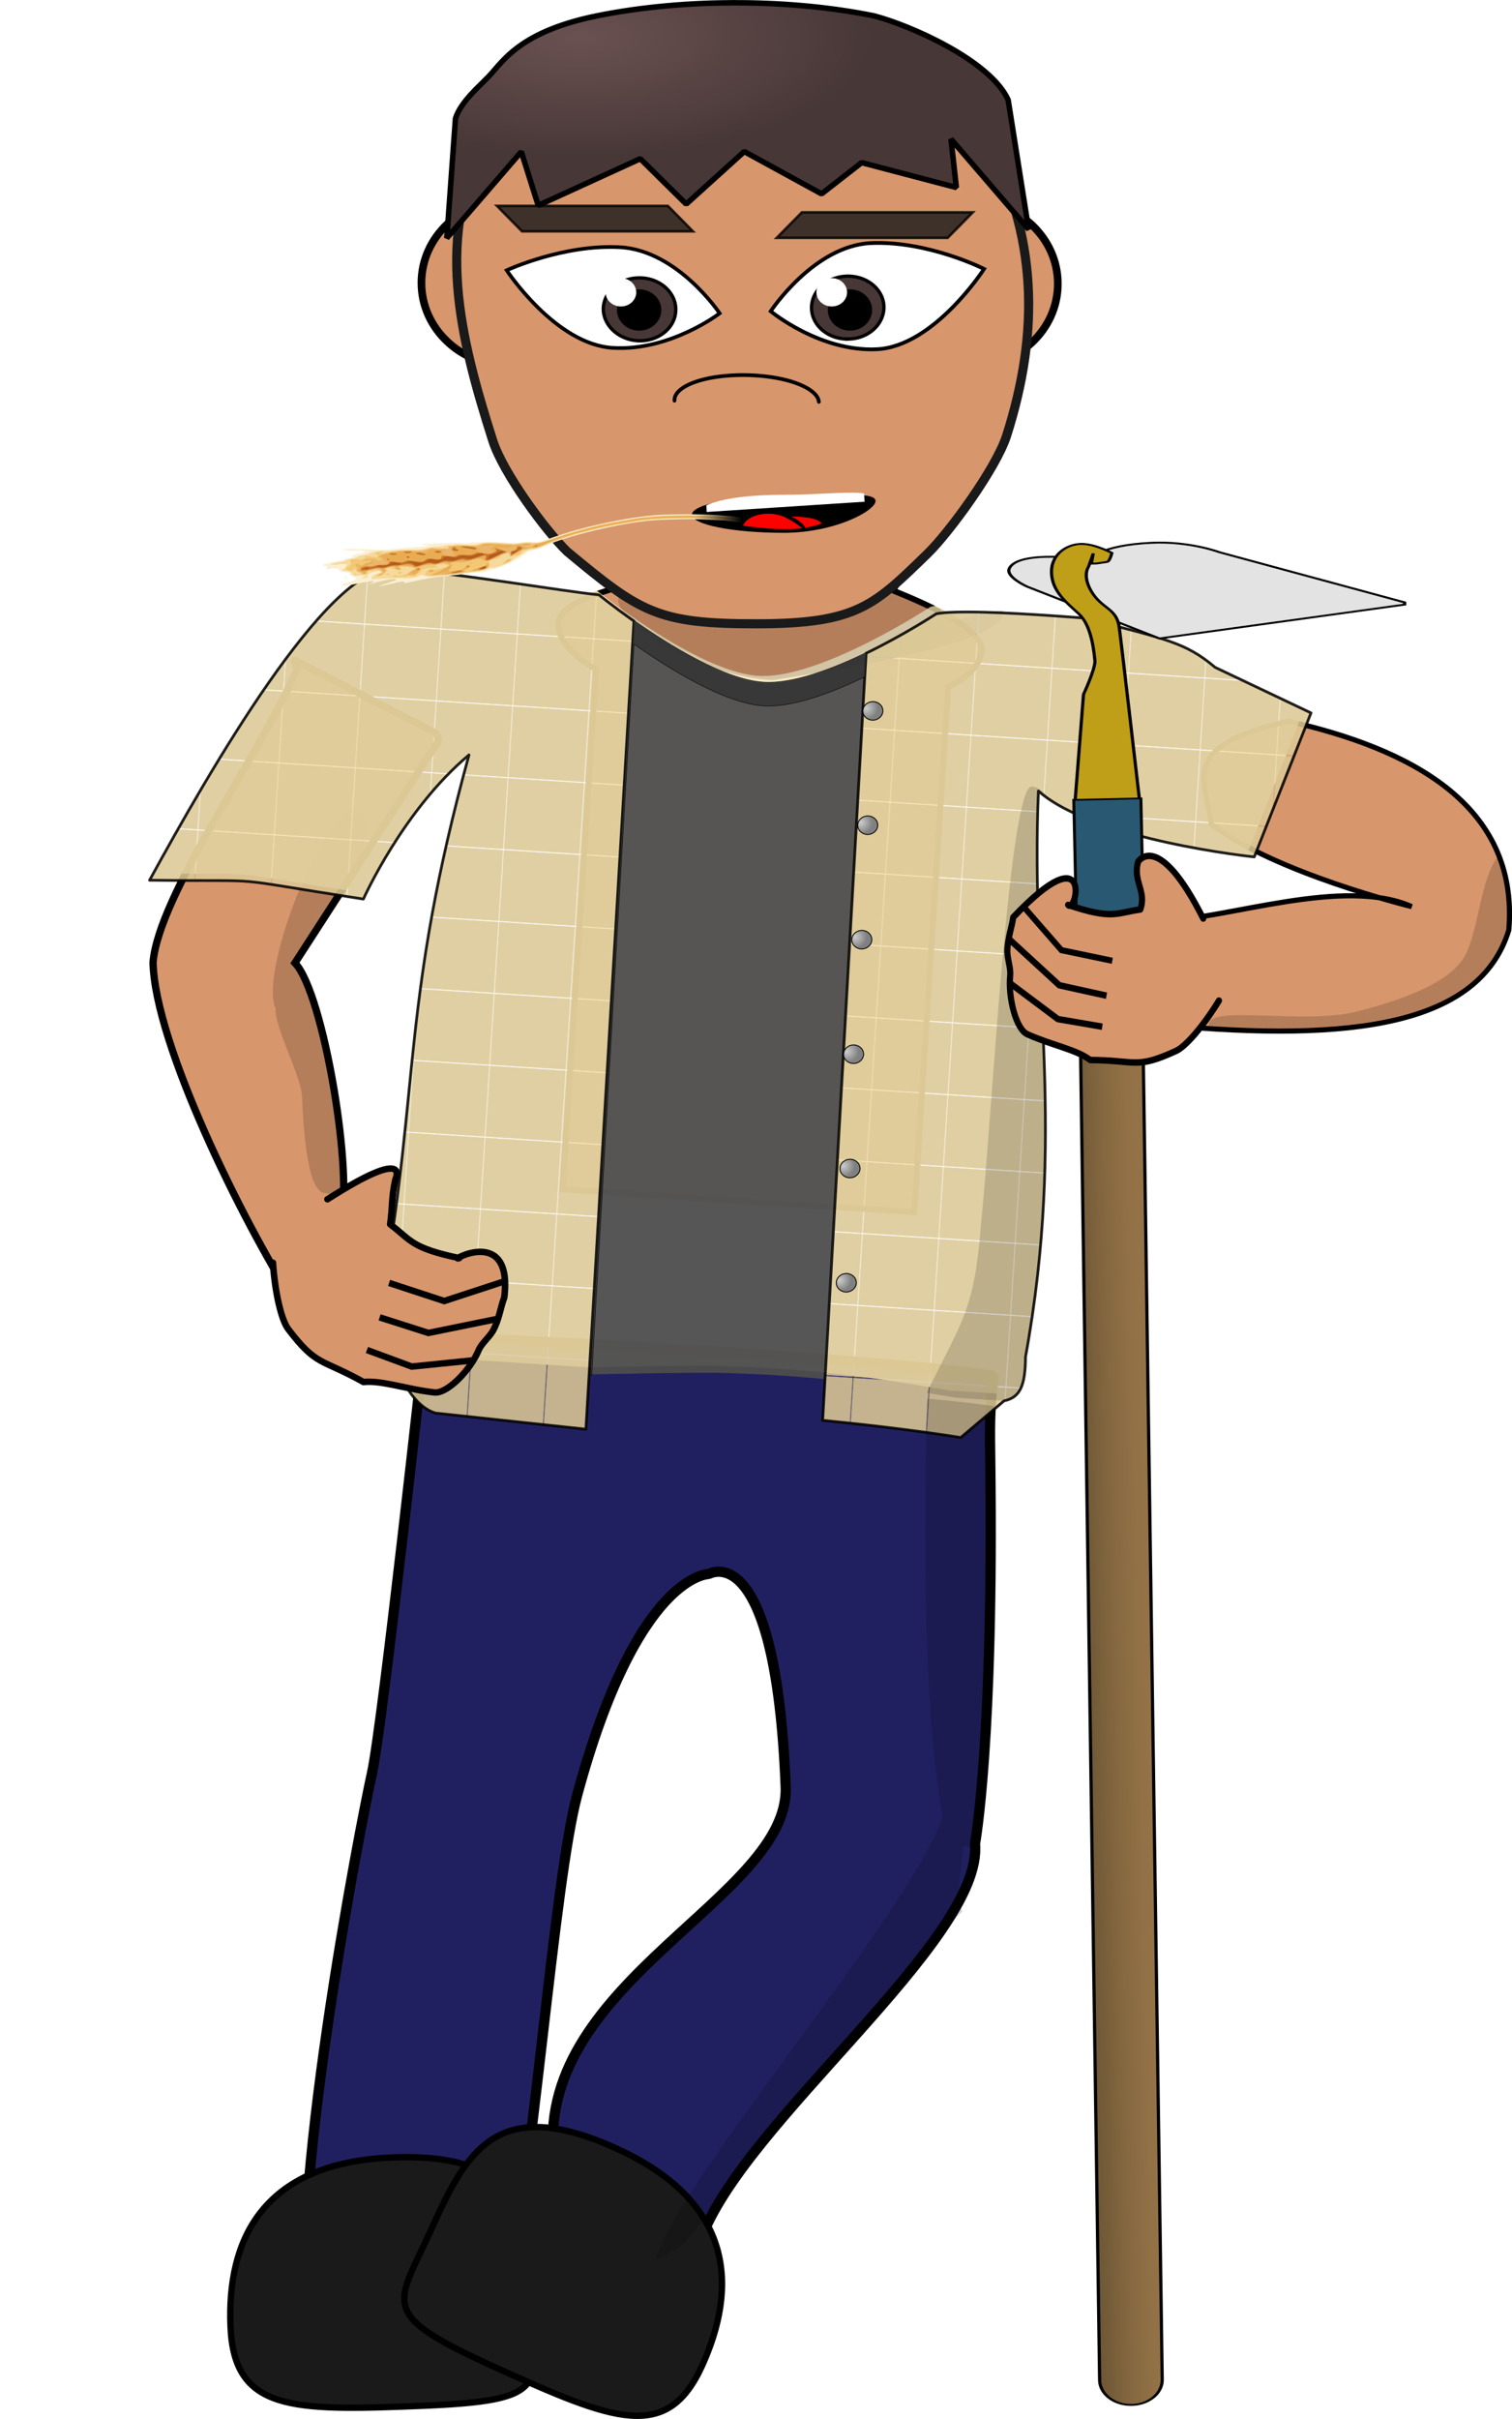 <?xml version="1.0" encoding="UTF-8"?>
<svg version="1.1" viewBox="0 0 1659.3 2652.9" xml:space="preserve" xmlns="http://www.w3.org/2000/svg" xmlns:xlink="http://www.w3.org/1999/xlink"><defs><pattern id="j" xlink:href="#k" patternTransform="matrix(.998 .064 -.064 .998 450.16 2205.5)"/><pattern id="l" xlink:href="#m" patternTransform="translate(-9.399 -8.824)"/><linearGradient id="b"><stop stop-color="#ccc" offset="0"/><stop stop-color="#808080" offset="1"/></linearGradient><linearGradient id="p"><stop offset="0"/><stop stop-opacity="0" offset="1"/></linearGradient><filter id="r" color-interpolation-filters="sRGB"><feFlood result="result2"/><feTurbulence baseFrequency="0.272 0" numOctaves="8" result="result1" type="fractalNoise"/><feComposite baseFrequency="0.272 0" in="result2" in2="result1" operator="in" result="result6"/><feTurbulence baseFrequency="0 0.221" numOctaves="4" result="result3"/><feComposite in="result2" in2="result3" operator="in"/><feComposite in2="result6" k2="0.5" k3="0.5" operator="arithmetic" result="result8"/><feComponentTransfer scale="4"><feFuncR type="identity"/><feFuncG type="identity"/><feFuncB type="identity"/><feFuncA amplitude="1.94" exponent="0.95" type="gamma"/></feComponentTransfer><feDiffuseLighting diffuseConstant="0.819" surfaceScale="-4.274"><feDistantLight azimuth="45" elevation="15"/></feDiffuseLighting><feGaussianBlur diffuseConstant="0.82" result="result7" stdDeviation="0.1"/><feComposite in="result8" in2="result7" k1="-2.76" k2="3.2" k3="1.23" operator="arithmetic"/><feColorMatrix result="result11" type="luminanceToAlpha"/><feComponentTransfer result="result10"><feFuncR type="identity"/><feFuncG type="identity"/><feFuncB type="identity"/><feFuncA offset="-0.28" type="gamma"/></feComponentTransfer><feColorMatrix in="SourceGraphic" result="result9" values="0.1 0 0 0 0 0 0.1 0 0 0 0 0 0.1 0 0 0 0 0 1 0 "/><feComposite in="result9" in2="result10" operator="in"/><feComponentTransfer in="result11" result="result13"><feFuncR type="identity"/><feFuncG type="identity"/><feFuncB type="identity"/><feFuncA amplitude="6.39" exponent="2.43" offset="0.87" type="gamma"/></feComponentTransfer><feFlood flood-color="rgb(255,255,255)" result="result12"/><feComposite in="result12" in2="result13" operator="in" result="result14"/><feComposite in="SourceGraphic" in2="result11" operator="in" result="result15"/><feComposite in2="result13" result="result16"/><feComposite in2="result14" operator="atop" result="result18"/><feOffset dx="-7" dy="-7" result="result17"/><feComposite in="result18" in2="result17" k1="-0.97" k2="1.34" k3="1.03" operator="arithmetic" result="result22"/><feMorphology baseFrequency="0.033" radius="0.1 22.985" result="result20"/><feColorMatrix result="result19" type="luminanceToAlpha"/><feDisplacementMap in="result20" in2="result19" k2="1.28" radius="0.1 23" result="result21" scale="3.989" xChannelSelector="R"/><feComposite in2="result22" k2="0.33" k3="0.67" operator="arithmetic" result="result23"/><feComposite in2="SourceGraphic" operator="in" result="result24"/><feBlend in2="SourceGraphic" mode="screen" result="result25"/><feComposite in2="result24" k2="0.25" k3="0.75" operator="arithmetic" result="result27"/><feTurbulence baseFrequency="0.021 0.007" numOctaves="1.974" result="result26"/><feDisplacementMap in="result27" in2="result26" numOctaves="2" result="result29" scale="3.1"/><feTurbulence baseFrequency="0.191 0" numOctaves="2" result="result28" type="fractalNoise"/><feDisplacementMap in="result29" in2="result28" scale="1.6"/></filter><linearGradient id="t" x1="8.697" x2="21.268" gradientUnits="userSpaceOnUse"><stop stop-color="#6c5635" offset="0"/><stop stop-color="#735b38" offset=".112"/><stop stop-color="#866941" offset=".452"/><stop stop-color="#927146" offset=".758"/><stop stop-color="#957348" offset="1"/></linearGradient><linearGradient id="o" x1="2128.3" x2="2076.2" y1="2878.8" y2="2875.5" gradientUnits="userSpaceOnUse" xlink:href="#p"/><radialGradient id="i" cx="1172.8" cy="1439.3" r="322.25" gradientTransform="matrix(1 0 0 .408 0 983.33)" gradientUnits="userSpaceOnUse"><stop stop-color="#6a5151" offset="0"/><stop stop-color="#483737" offset="1"/></radialGradient><filter id="s" color-interpolation-filters="sRGB"><feFlood result="result2"/><feTurbulence baseFrequency="0.494 0" numOctaves="8" result="result1" type="fractalNoise"/><feComposite baseFrequency="0.963 0" in="result2" in2="result1" operator="in" result="result6"/><feTurbulence baseFrequency="0 0.248" numOctaves="4" result="result3"/><feComposite in="result2" in2="result3" operator="in"/><feComposite in2="result6" k2="0.5" k3="0.5" operator="arithmetic" result="result8"/><feComponentTransfer><feFuncR type="identity"/><feFuncG type="identity"/><feFuncB type="identity"/><feFuncA amplitude="2.51" exponent="0.95" type="gamma"/></feComponentTransfer><feDiffuseLighting diffuseConstant="1.16" surfaceScale="-4.652"><feDistantLight azimuth="45" elevation="15"/></feDiffuseLighting><feGaussianBlur result="result7" stdDeviation="0.3"/><feComposite in="result8" in2="result7" k1="-2.76" k2="3.2" k3="1.23" operator="arithmetic"/><feColorMatrix result="result11" type="luminanceToAlpha"/><feComponentTransfer result="result10"><feFuncR type="identity"/><feFuncG type="identity"/><feFuncB type="identity"/><feFuncA offset="-0.28" type="gamma"/></feComponentTransfer><feColorMatrix in="SourceGraphic" result="result9" values="0.1 0 0 0 0 0 0.1 0 0 0 0 0 0.1 0 0 0 0 0 1 0 "/><feComposite in="result9" in2="result10" operator="in"/><feComponentTransfer in="result11" result="result13"><feFuncR type="identity"/><feFuncG type="identity"/><feFuncB type="identity"/><feFuncA amplitude="6.39" exponent="2.43" offset="0.87" type="gamma"/></feComponentTransfer><feFlood flood-color="rgb(255,255,255)" result="result12"/><feComposite in="result12" in2="result13" operator="in" result="result14"/><feComposite in="SourceGraphic" in2="result11" operator="in" result="result15"/><feComposite in2="result13" result="result16"/><feComposite in2="result14" operator="atop" result="result18"/><feOffset dx="-7" dy="-7" result="result17"/><feComposite in="result18" in2="result17" k1="-0.97" k2="1.34" k3="1.03" operator="arithmetic" result="result22"/><feMorphology baseFrequency="0.494 0" operator="dilate" radius="0.1 13.7" result="result20"/><feColorMatrix result="result19" type="luminanceToAlpha"/><feDisplacementMap in="result20" in2="result19" k2="1.28" result="result21" scale="7.7" xChannelSelector="R"/><feComposite in2="result22" k2="0.33" k3="0.67" operator="arithmetic" result="result23"/><feComposite in2="SourceGraphic" operator="in" result="result24"/><feBlend in2="SourceGraphic" mode="screen" result="result25"/><feComposite in2="result24" k2="0.25" k3="0.75" operator="arithmetic" result="result27"/><feTurbulence baseFrequency="0.016" numOctaves="4.782" result="result26" scale="0.6"/><feDisplacementMap in="result27" in2="result26" numOctaves="5" result="result29" scale="7.5"/><feTurbulence baseFrequency="0.248" numOctaves="2" result="result28" type="fractalNoise"/><feDisplacementMap in="result29" in2="result28" scale="0.57"/></filter><radialGradient id="h" cx="1333.1" cy="2357" r="12.899" gradientTransform="matrix(1 0 0 .935 7.81 190.58)" gradientUnits="userSpaceOnUse" xlink:href="#b"/><radialGradient id="g" cx="1333.1" cy="2357" r="12.899" gradientTransform="matrix(1 0 0 .935 -5.614 315.42)" gradientUnits="userSpaceOnUse" xlink:href="#b"/><radialGradient id="f" cx="1333.1" cy="2357" r="12.899" gradientTransform="matrix(1 0 0 .935 -19.877 440.26)" gradientUnits="userSpaceOnUse" xlink:href="#b"/><radialGradient id="e" cx="1333.1" cy="2357" r="12.899" gradientTransform="matrix(1 0 0 .935 -36.656 565.1)" gradientUnits="userSpaceOnUse" xlink:href="#b"/><radialGradient id="d" cx="1333.1" cy="2357" r="12.899" gradientTransform="matrix(1 0 0 .935 -48.402 689.94)" gradientUnits="userSpaceOnUse" xlink:href="#b"/><radialGradient id="c" cx="1333.1" cy="2357" r="12.899" gradientTransform="matrix(1 0 0 .935 -60.148 814.78)" gradientUnits="userSpaceOnUse" xlink:href="#b"/><filter id="q" color-interpolation-filters="sRGB"><feFlood flood-color="rgb(255,255,255)" result="result2"/><feFlood flood-color="rgb(255,0,0)" result="result7"/><feTurbulence baseFrequency="0.021 0"/><feColorMatrix baseFrequency="0 0.103" result="result3" values="1 0 0 0 0 0 1 0 0 0 0 0 1 0 0 0 0 0 1000 -250 "/><feTurbulence baseFrequency="0 0.021"/><feColorMatrix baseFrequency="0 0.021" result="result1" values="1 0 0 0 0 0 1 0 0 0 0 0 1 0 0 0 0 0 1000 -250 "/><feComposite in2="result3" k2="0.5" k3="0.5" operator="arithmetic" result="result6"/><feTurbulence baseFrequency="0.009 0"/><feColorMatrix baseFrequency="0 0.009" result="result9" values="1 0 0 0 0 0 1 0 0 0 0 0 1 0 0 0 0 0 1000 -120 "/><feTurbulence baseFrequency="0 0.009"/><feColorMatrix baseFrequency="0 0.021" result="result8" values="1 0 0 0 0 0 1 0 0 0 0 0 1 0 0 0 0 0 1000 -120 "/><feComposite in2="result9" k2="0.5" k3="0.5" operator="arithmetic" result="result13"/><feFlood flood-color="rgb(203,159,154)" result="result11"/><feFlood flood-color="rgb(11,5,5)" result="result10"/><feFlood flood-color="rgb(113,26,16)" result="result16" scale="4.1"/><feComposite in="result11" in2="result6" operator="in" result="result12"/><feComposite in="result10" in2="result13" operator="in" result="result14"/><feComposite in="result12" in2="result14" result="result15"/><feComposite in2="result16" result="result18"/><feTurbulence baseFrequency="0.005" numOctaves="5.757" result="result17" scale="15"/><feDisplacementMap in="result18" in2="result17" numOctaves="6" result="result19" scale="2.3"/><feComposite in2="SourceGraphic" operator="in"/></filter><pattern id="m" width="103.956" height="95.902" patternTransform="translate(303.9 2539.2)" patternUnits="userSpaceOnUse"><path transform="matrix(.289 0 0 .266 -87.854 -606.16)" d="m334.24 2305.4h300v300h-300z" color="#000000" color-rendering="auto" fill="#dbc895" filter="url(#q)" image-rendering="auto" shape-rendering="auto" solid-color="#000000" style="isolation:auto;mix-blend-mode:normal"/></pattern><pattern id="k" width="83.602" height="78.139" patternTransform="translate(544.85 2402)" patternUnits="userSpaceOnUse"><path d="m0 0v78.139h83.602v-78.139h-83.602z" fill="url(#l)"/></pattern></defs><g transform="translate(-536.06 -1529.8)"><path transform="translate(479.2 1433.8)" d="m523.5 1561.3s-46.847 427.69-58.422 479.28c-9.03 40.241-62.438 312.66-72.346 493.67h234.2c24.502-174.95 42.979-394.32 63.352-469.67 65.862-243.62 144.53-242.4 144.53-242.4s73.37-43.608 84.275 233.61c4.727 120.16-271.78 212.36-254.79 402.87l129 75.598h40.205c61.579-128.49 302.55-315.96 293.31-416.21 0 0 20.795-111.19 16.746-421.44-0.377-28.916-1.105-59.595 3.969-91.654-162.48-24.028-624.04-43.645-624.04-43.645z" color="#000000" color-rendering="auto" fill="#dbc895" filter="url(#s)" image-rendering="auto" shape-rendering="auto" solid-color="#000000" style="isolation:auto;mix-blend-mode:normal"/><g transform="matrix(4.941 11.381 -10.179 5.047 7569.1 -3093.2)" fill="#deaa87"/><path d="m1811.3 2540c10.633 59.013-31.503 91.946 3.272 114.09 205.57 18.902 345.16 0.252 377.29-104.29 11.466-138.46-110.37-199.47-242.36-229.11-124.01 28.57-88.744 65.232-84.349 112.93 69.653 53.631 220.11 90.442 220.11 90.442-74.396-32.968-199.6 12.888-273.96 15.929z" fill="#d7966c" stroke="#000" stroke-linecap="round" stroke-width="5.637"/><path d="m1228.7 2107.4 18.145 57.567c-47.27 12.398-96.33 25.666-97.822 48.043-1.155 17.906 14.222 35.521 41.213 50.769l-36.808 570.45 386 24.906 37.158-575.88c22.343-10.982 35.705-24.724 36.709-40.288 1.337-22.361-51.984-47.248-97.216-65.597l31.771-49.377-319.15-20.593z" fill="#d7966c" stroke="#000" stroke-linecap="round" stroke-width="6.413"/><path d="m1002.7 2995.1s-46.848 427.69-58.423 479.28c-11.575 51.586-96.086 484.74-68.384 617.73l208.99 3.929c35.947-174.34 58.743-502.02 84.6-597.66 65.862-243.62 144.53-242.4 144.53-242.4s73.37-43.607 84.275 233.61c4.727 120.16-271.78 212.36-254.78 402.87l161.32 94.537c44.564-128.33 310.9-329.85 301.2-435.15 0 0 20.795-111.19 16.747-421.44-0.377-28.916-1.107-59.596 3.967-91.655-162.48-24.028-624.04-43.644-624.04-43.644z" fill="#00004b" fill-opacity=".873" stroke="#000" stroke-linecap="round" stroke-linejoin="bevel" stroke-width="11.233"/><path d="m1120.6 4053.8c3.8 93.03 21.853 108.59-121.74 114.45-143.59 5.866-206.05 5.702-209.84-87.187-3.8-93.03 33.406-179.3 177-185.17 143.59-5.866 150.77 64.874 154.57 157.9z" fill="#1a1a1a" stroke="#000" stroke-width="6.96"/><path d="m856.6 2954.1c-52.991-83.363-150.77-278.63-152.59-369.13 6.795-74.076 112.55-219.91 157.52-319.69 1.911-4.239-5.266-13.145-1.352-11.127l152.32 78.566c3.913 2.019 6.117 7.426 3.615 11.296l-156.36 241.83c31.877 33.271 64.998 236.98 49.655 283.76" fill="#d7966c" stroke="#000" stroke-linecap="round" stroke-width="8"/><path d="m927.6 2415.7c-15.534-1.238-45.19 43.315-67.918 102.04-20.614 53.262-29.443 102.59-21.106 117.93-2.089 19.131 28.115 74.403 28.988 96.859 2.609 66.207 10.366 106.33 26.108 105.71 39.538 10.13 13.087-5.897 15.808-10.041 5.24-87.564-28.255-219.99-49.724-242.4l73.041-112.97c6.716-32.107 5.519-53.288-3.205-56.678-0.628-0.243-1.292-0.392-1.991-0.448z" fill-opacity=".162"/><path transform="matrix(.998 .064 -.064 .998 540.31 1207.1)" d="m486.94 916.62c-71.512 0.682-185.68 232.42-244.44 358.4 142.49-7.486 69.932-9.187 235.48 5.523 0 0 37.16-100.2 105.47-165.21-56.244 273.34-30.776 361.67-56.322 593.11 1.332 44.563 23.072 66.543 62.492 75.941h173.71c40.411-3.284 85.394-7.297 134.54-10.338 130.78-5.597 213.56 5.568 264.51 10.338h52.723c17.372-4.686 22.196-18.329 20.34-49.496 28.968-249.61-21.171-407.07-25.83-620.26 64.87 50.103 241.01 56.85 241.01 56.85l51.993-161.63-108.22-43.088c-34.783-25.724-56.641-27.314-145.14-44.694-22.624-0.165-136.32-2.081-164.19 5.887 0 0-116.29 87.79-184.22 87.729-67.935-0.062-186.4-84.732-186.4-84.732-39.103-1.272-157.16-13.938-227.5-14.32z" color="#000000" color-rendering="auto" fill="#dbc895" filter="url(#r)" image-rendering="auto" shape-rendering="auto" solid-color="#000000" style="isolation:auto;mix-blend-mode:normal"/><path transform="translate(479.2 1433.8)" d="m752.56 777.16-47.711 825.81 3.103 0.201c40.539-0.675 85.687-1.784 134.93-1.654 45.056 0.976 84.305 3.57 118.47 6.879l45.988-795.97c-37.355 18.097-80.921 34.564-112.67 32.486-42.672-2.792-103.15-40.32-142.12-67.754z" fill="#4d4d4d" fill-opacity=".949" stroke-width="0"/><path d="m1637.6 2200c3.883 31.201-143.94 58.596-253.59 75.678-71.053-3.053-165.56-55.356-169.44-86.557-3.883-31.2 107.82 2.398 217.47-14.684 73.552-11.459 100.61 8.373 135.71 23.275 7.687 25.232 40.733-0.268 69.856 2.288z" fill-opacity=".157"/><path transform="translate(479.2 1433.8)" d="m486.33 719.37c-71.733-0.382-199.09 220.98-265.33 341.96 142.67 1.705 70.379-4.664 234.64 20.676 0 0 43.534-97.597 115.89-158.08-73.728 269.15-54.001 358.94-94.396 588.25-1.54 44.556 18.739 121.59 57.473 133.5l165.21 17.696 52.745-886.22c-22.938-16.148-38.439-28.805-38.439-28.805-38.94-3.787-155.94-24.029-226.11-28.939-0.558-0.031-1.119-0.048-1.684-0.051zm632.27 47.773c-14.962-0.025-27.358 0.553-34.44 2.092 0 0-34.406 22.649-76.82 43.197l-47.666 841.28c65.068 6.301 118.4 13.521 151.54 18.793l47.579-40.233c17.638-3.558 23.33-16.862 23.484-48.084 44.98-247.22 5.084-407.59 14.162-620.64 61.509 54.176 236.85 72.25 236.85 72.25l62.293-157.95-105.22-49.967c-33.054-27.911-54.765-30.905-141.96-53.947-16.924-1.216-84.908-6.714-129.79-6.789z" color="#000000" color-rendering="auto" fill="url(#j)" image-rendering="auto" opacity=".875" shape-rendering="auto" solid-color="#000000" stroke="#000" stroke-linecap="round" stroke-linejoin="round" stroke-width="3" style="isolation:auto;mix-blend-mode:normal"/><g transform="matrix(.895 0 0 .884 123.63 355.95)" fill="#d7966c"><g transform="matrix(-.492 -.462 -.909 .247 1330.4 3104.7)"><g transform="translate(5.216 -.416)" fill="#d7966c"><ellipse cx="392.26" cy="177.62" rx="1.432" ry="1.401"/><path d="m392.54 178.26-0.088 0.311 2.206 0.706-0.123 0.386 0.361 0.071 0.148-0.617z"/><path d="m392.93 177.74-0.029 0.322 2.298 0.29-0.05 0.402 0.368 4e-3 0.033-0.634z"/><path d="m392.7 176.94 0.053 0.319 2.296-0.303 0.053 0.401 0.357-0.089-0.129-0.622z"/><path d="m392.6 176.52 0.153 0.285 2.077-1.026 0.18 0.363 0.309-0.199-0.323-0.547z"/><path d="m392.09 178.03 0.088 0.311-2.206 0.706 0.123 0.386-0.361 0.071-0.148-0.617z"/><path d="m392.04 177.8-0.056 0.318-2.294-0.322-0.057 0.401-0.356-0.092 0.135-0.62z"/><path d="m391.47 176.8-0.034 0.322-2.311-0.16-0.028 0.404-0.361-0.067 0.091-0.628z"/><path d="m392.07 176.58-0.153 0.285-2.077-1.026-0.18 0.363-0.309-0.199 0.323-0.547z"/><ellipse id="n" cx="391.81" cy="178.31" rx=".113" ry=".109" fill="#d7966c"/><g id="a"><use width="100%" height="100%" fill="#d7966c" xlink:href="#n"/><ellipse cx="391.83" cy="178.36" rx=".045" ry=".031" fill="#d7966c"/></g><use width="100%" height="100%" xlink:href="#a"/><use transform="translate(0 .241)" width="100%" height="100%" xlink:href="#a"/><use transform="translate(.272)" width="100%" height="100%" xlink:href="#a"/><use transform="translate(.272 .241)" width="100%" height="100%" xlink:href="#a"/><use transform="translate(.544)" width="100%" height="100%" xlink:href="#a"/><use transform="translate(.544 .241)" width="100%" height="100%" xlink:href="#a"/><use transform="translate(.816)" width="100%" height="100%" xlink:href="#a"/><use transform="translate(.816 .241)" width="100%" height="100%" xlink:href="#a"/></g></g><path d="m987.02 2961.6c-11.9 3.239-11.929 3.247-11.929 3.247" fill-rule="evenodd" stroke="#000" stroke-width=".022"/><path d="m795.47 2894.4c2.586 37.968 10.5 71.592 18.814 82.46 35.047 46.522 39.578 35.844 92.259 65.597 21.736-2.548 53.748 9.225 87.035 12.89 15.321 1.659 43.397-26.592 54.253-52.609 3.434-8.139 12.522-15.409 17.443-23.918 7.599-13.591 9.609-30.786 13.824-41.036 11.111-91.594-70.308-43.669-55.082-49.1-59.65-12.69-58.944-22.241-84.785-41.931 3.364-24.066 1.121-30.767 6.404-55.66 0 0 21.192-43.021-83.327 24.631" stroke="#000" stroke-linecap="round" stroke-linejoin="round" stroke-width="8"/><path d="m926.26 2962.2 59.839 19.336 85.64-17.665" stroke="#000" stroke-width="8"/><path d="m910.73 3002.7 54.975 20.55 74.593-7.68" stroke="#000" stroke-width="8"/><path d="m937.9 2919.5 67.582 22.441 75.597-25.047" stroke="#000" stroke-width="8"/></g><path d="m1009.6 3974.2c-38.415 84.814-60.985 92.463 69.923 151.76 130.91 59.293 188.87 82.566 227.22-2.118 38.415-84.814 36.284-178.74-94.632-238.04-130.91-59.293-164.1 3.588-202.51 88.402z" fill="#1a1a1a" stroke="#000" stroke-width="6.96"/><g transform="matrix(6.431 -.142 -.084 -3.82 1687.5 4170.3)" stroke="#000"><path d="m8.697 7.593c-0.014-3.977 2.363-7.256 5.315-7.319 2.949-0.065 5.354 3.104 5.366 7.083l1.89 415.98c0.012 3.977-2.367 7.256-5.317 7.32s-5.353-3.105-5.365-7.084l-1.889-415.98z" fill="url(#t)" stroke-width=".545"/><path d="m67.389 515.78v-0.627l-41.951-8.164-22.359 15.697s-3.642 2.893-3.014 5.275c0.628 2.387 3.894 4.521 13.689 2.137 0 0 1.759 4.02 10.677 4.396 6.525 0.273 11.556-3.139 11.556-3.139l31.402-15.575z" fill="#e3e3e3" stroke-width=".545"/><path d="m10.439 460.93 1.83 30.494s2.196 7.492 2.073 9.654-0.365 9.91-2.562 13.465c-2.195 3.559-4.513 6.734-4.513 12.072s2.806 8.002 5.123 8.002 5.246-2.795 5.246-2.795-0.366-2.414-0.854-2.541-1.83-0.381-1.83-0.381h-0.854l0.365 2.922-0.854-3.812s-1.221-2.539 0.488-7.369 4.146-4.699 4.513-10.164 2.806-49.547 2.806-49.547h-10.977z" fill="#bf9e18" stroke-width=".545"/><path d="m10.21 407.95h11.458v53.26h-11.458z" fill="#295872" stroke-width=".5"/></g><path transform="translate(479.2 1433.8)" d="m1189.2 958.58c-25.161-0.858-43.798 365.07-55.715 479.67-7.276 93.459-19.316 103.55-59.707 185.28 11.859 1.965 22.896 3.83 32.412 5.344l52.613 3.394c17.638-3.558 23.33-16.862 23.484-48.084 44.98-247.22 5.084-407.59 14.162-620.64 3.586 3.158 7.573 6.187 11.875 9.104-6.149-9.056-12.558-13.77-19.125-14.066z" fill-opacity=".16" stroke-width="0"/><g transform="matrix(-.829 .117 .124 .879 3318 170.21)" fill="#d7966c"><g transform="matrix(1 0 0 -1 1.418 4930)" fill="#d7966c" stroke="#000"><path d="m2116.6 2416.8c25.071-28.631 51.745-50.577 64.946-54.183 56.074-15.759 53.205-4.52 113.14 3.747 15.744 15.202 48.341 25.241 77.037 42.502 13.191 7.967 18.398 47.454 11.264 74.728-2.203 8.555 0.62 19.846-0.624 29.596-2.194 15.416-11.018 30.31-13.878 41.018-120.41 90.273-82.389-7.883-73.571 5.666-55.135-26.062-60.363-18.038-92.85-18.04-11.912 21.181 4.928 35.839-5.958 58.839 0 0-31.906 36.374-74.031-80.786" stroke-linecap="round" stroke-linejoin="round" stroke-width="8"/><path d="m2261.7 2442.2 59.314 20.89 57.408 65.96" stroke-width="8"/><path d="m2272.9 2405 56.181 16.977 54.674 51.321" stroke-width="8"/><path d="m2247.8 2483.9 64.1 21.808 42.774 62.026" stroke-width="7.58"/></g></g><ellipse cx="1095.1" cy="1840" rx="96.539" ry="90.982" fill="#d7966c" stroke="#000" stroke-linecap="round" stroke-linejoin="bevel" stroke-width="8.429"/><ellipse cx="1600.4" cy="1841" rx="96.539" ry="90.982" fill="#d7966c" stroke="#000" stroke-linecap="round" stroke-linejoin="bevel" stroke-width="8.429"/><path d="m1352.3 1587.5c-115.83 0.256-223.74-11.112-281.53 93.726-58.047 105.09-30.462 217.37 5.98 331.64 11.453 35.966 58.456 99.289 81.623 121.74 80.54 66.95 99.08 79.444 208.71 79.317 109.63-0.128 128.22-20.012 187.05-77.147 23.167-22.447 75.214-93.356 86.668-129.32 36.439-114.28 34.025-221.13-23.758-326.23-57.787-104.84-148.92-93.47-264.75-93.726z" fill="#d7966c" stroke="#1a1a1a" stroke-linecap="round" stroke-linejoin="bevel" stroke-width="10"/><path d="m1434.7 1970.5c-0.83-10.194-16.867-19.911-41.534-25.204-25.059-5.297-55.179-5.541-79.409-0.644-23.836 4.9-38.312 14.37-37.481 24.564" fill="none" stroke="#000" stroke-linecap="round" stroke-linejoin="bevel" stroke-width="4.095"/><path d="m1498.4 1912.8c-62.669 3.011-116.54-41.647-116.54-41.647s47.202-71.754 109.87-74.765c62.669-2.76 124.27 28.35 124.27 28.35s-54.935 85.051-117.6 88.061z" fill="#fff" stroke="#000" stroke-width="4.139px"/><path d="m1208.7 1911.3c62.697 3.813 117.12-37.89 117.12-37.89s-45.889-68.632-108.85-72.445c-62.697-3.575-124.86 25.26-124.86 25.26s53.626 81.5 116.59 85.074z" fill="#fff" stroke="#000" stroke-width="4.034px"/><path d="m1468.5 1901.6c-22.104 1.036-40.747-13.469-41.812-32.635-1.066-18.908 15.713-35.225 37.817-36.262 21.838-1.036 40.48 13.468 41.546 32.376 1.066 19.167-15.713 35.484-37.551 36.52z" fill="#483737" stroke="#000" stroke-width="3.677px"/><path d="m1235.5 1903.5c21.838 1.295 40.746-12.951 42.078-31.858 1.598-19.167-15.18-35.743-37.018-37.038-22.104-1.295-40.746 12.95-42.344 31.858-1.332 18.908 15.446 35.484 37.284 37.038z" fill="#483737" stroke="#000" stroke-width="3.677px"/><g transform="translate(-6.625 22.27)"><ellipse cx="1244.1" cy="1847.5" rx="24.331" ry="22.653"/><ellipse cx="1224.1" cy="1828.1" rx="16.822" ry="15.534" fill="#fff"/></g><g transform="translate(224.74 22.27)"><ellipse cx="1244.1" cy="1847.5" rx="24.331" ry="22.653"/><ellipse cx="1224.1" cy="1828.1" rx="16.822" ry="15.534" fill="#fff"/></g><rect transform="matrix(1 0 .702 .712 0 0)" x="-649.48" y="2465.7" width="187.51" height="39.218" fill="#1a1a1a" opacity=".809" stroke="#000" stroke-linecap="round" stroke-width="3.985"/><rect transform="matrix(-1 0 -.702 .712 0 0)" x="-3341.5" y="2475.7" width="187.51" height="39.218" fill="#1a1a1a" opacity=".809" stroke="#000" stroke-linecap="round" stroke-width="3.985"/><path d="m1350.3 1532.9c-55.697-0.463-110.68 4.461-158.94 14.237-90.961 18.447-105.41 54.452-122.37 69.896-5.065 5.721-27.55 24.386-33.098 42.831l-9.482 131.04 81.717-94.707 18.586 58.896 111.99-51.186 50.416 49.706 63.696-57.609 84.842 46.395 43.983-34.25 103.94 27.302-5.879-53.13 85.206 99.042-22.481-141.97c-19.564-43.545-108.93-82.463-147.53-92.265-44.043-8.922-93.766-13.818-144.6-14.237z" fill="url(#i)" stroke="#000" stroke-linecap="round" stroke-linejoin="bevel" stroke-width="6.042"/><path d="m1496.8 2079.2c0 11.033-45.075 34.933-100.68 34.933s-100.68-8.944-100.68-19.977 45.075-19.976 100.68-19.976 100.68-6.013 100.68 5.02z"/><g transform="matrix(-.177 .765 .955 .142 957.41 2224.2)"><path d="m-228.53 413.72c-8.67-37.363-7.015-71.817 6.353-132.25 6.825-30.856 30.429-82.621 52.665-115.5 11.919-17.624 11.789-17.358 12.494-25.511 0.38-4.397 1.607-9.196 3.289-12.871 1.853-4.047 2.683-7.526 2.683-11.246 0-6.686 2.542-24.134 4.521-31.026 0.814-2.835 1.495-5.985 1.513-7 0.019-1.015 0.903-3.646 1.966-5.846s1.947-5.877 1.966-8.17c0.019-2.293 1.172-9.043 2.564-15 1.391-5.957 3.478-14.88 4.636-19.83 2.65-11.321 4.109-14.027 3.236-6-0.359 3.3-0.386 5.753-0.061 5.45s2.59-7.727 5.032-16.5c2.442-8.773 5.877-20.2 7.633-25.394 2.046-6.052 3.662-13.594 4.5-21 1.528-13.511 4.152-29.04 5.454-32.282 1.586-3.948 1.211 5.999-0.46 12.226-1.636 6.095-1.958 12-0.655 12 1.3 0 4.154-3.484 4.16-5.079 6e-3 -1.785 4.921-9.875 4.964-8.171 0.065 2.599 1.924 1.103 3.107-2.5 0.677-2.062 2.062-4.338 3.078-5.057 1.016-0.719 1.847-1.792 1.847-2.384 0-2.091 8.888-19.809 9.937-19.809 0.585 0 1.063 1.177 1.063 2.617 0 2.124 0.376 2.518 2 2.094 2.154-0.563 2.514 0.428 1.128 3.106-0.48 0.926-1.182 3.822-1.561 6.434-0.559 3.854-0.407 4.75 0.805 4.75 2.059 0 2.921 3.312 2.11 8.11-0.599 3.545-0.429 4.091 1.419 4.574 1.155 0.302 2.099 1.102 2.099 1.779 0 0.676 0.707 2.647 1.571 4.379l1.571 3.149 3.259-3.455c1.792-1.9 4.079-5.274 5.081-7.496 1.628-3.61 4.518-5.579 4.518-3.078 0 1.328-3.598 10.497-6.489 16.537-3.372 7.045-6.516 15.134-6.484 16.685 0.015 0.723 1.412-0.26 3.104-2.185l3.077-3.5-2.248 4c-7.934 14.12-10.96 20.822-10.96 24.272 0 3.691 0.052 3.644 6.021-5.479 3.312-5.061 6.436-9.458 6.941-9.771 0.506-0.313-1.72 4.729-4.947 11.204-6.95 13.947-7.862 16.535-5.513 15.633 1.993-0.765 1.638 0.138-7.429 18.897-3.511 7.264-7.859 18.46-10.097 26-2.162 7.284-5.757 17.968-7.988 23.743-2.231 5.775-4.184 11.948-4.339 13.717-0.155 1.769-0.985 4.019-1.845 5-0.86 0.981-3.182 4.941-5.161 8.801s-5.295 8.899-7.371 11.198c-2.076 2.299-6.422 7.128-9.658 10.732-3.236 3.604-6.499 6.552-7.25 6.552-0.751 0-1.369 0.338-1.373 0.75-3e-3 0.412-1.372 1.527-3.042 2.477s-3.719 3.362-4.553 5.361c-1.794 4.294-6.817 11.702-10.788 15.912-8.032 8.514-25.268 37.616-36.72 62-12.874 27.412-19.079 44.392-23.523 64.377-5.069 22.79-6.222 28.739-7.294 37.623-0.597 4.95-1.748 13.725-2.558 19.5-2.65 18.898-1.58 46.771 2.525 65.79 1.378 6.385 0.825 8.21-2.491 8.21-1.784 0-2.664-0.652-3.034-2.25z" fill="#fbefd1"/><path d="m-70.822-56.221c0.498-1.495 2.771-2.318 2.771-1.004 0 0.537-0.713 1.25-1.584 1.584-0.974 0.374-1.431 0.15-1.188-0.581z" fill="#fbefd1"/><path d="m-227.44 413.22c-6.121-20.57-7.143-52.855-2.652-83.75 5.226-35.949 13.121-67.276 22.05-87.5 2.307-5.225 5.873-13.612 7.925-18.637 5.334-13.066 23.02-44.962 32.084-57.863 10.168-14.473 11.973-18.189 12.003-24.71 0.015-3.453 0.928-7.373 2.628-11.29 1.432-3.3 2.784-7.8 3.003-10 2.752-27.62 3.064-29.222 7.409-38 2.306-4.659 3.105-7.9 3.572-14.5 0.331-4.675 1.185-9.437 1.897-10.583 0.712-1.146 1.611-4.19 1.997-6.765s1.33-5.033 2.098-5.463c0.767-0.43 2.09-4.135 2.938-8.235 0.848-4.1 2.62-9.029 3.937-10.954 2.452-3.585 3.215-6.215 6.088-21 0.909-4.675 2.723-11.366 4.031-14.869 1.308-3.503 2.388-7.553 2.398-9 0.038-5.144 2.528-11.933 5.758-15.698 1.803-2.101 4.036-5.955 4.963-8.565 0.927-2.61 2.377-4.931 3.222-5.158 0.845-0.227 2.437-2.772 3.537-5.656 1.1-2.884 2.746-5.645 3.657-6.134s2.862-4.044 4.335-7.898c3.219-8.423 5.045-10.2 4.004-3.898-0.397 2.407-1.102 4.849-1.565 5.426-1.409 1.755-2.32 9.45-1.118 9.45 0.588 0 1.347-0.45 1.687-1s1.506-1 2.59-1 2.231-0.675 2.548-1.5c1.26-3.284 2.362-1.186 2.362 4.5 0 4.603 0.341 6 1.465 6 2.838 0 3.831 3.804 2.112 8.099-0.867 2.168-1.577 4.911-1.577 6.096 0 2.154 6e-4 2.154 2.5-0.195 2.918-2.741 3.198-1.991 0.784 2.096-1.721 2.914-3.284 3.804-3.284 1.869 0-2.166-3.987 1.157-6.469 5.391-2.561 4.37-3.336 8.644-1.567 8.644 0.531 0 1.487-1.012 2.125-2.25 2.062-4 5.2-6.75 7.701-6.75 2.078 0 2.336 0.336 1.728 2.25-2.332 7.343-7.468 29.866-7.495 32.87-0.045 4.977-4.003 15.289-6.692 17.433-2.447 1.952-2.524 2.275-1.323 5.595 1.389 3.84 0.815 6.198-7.993 32.853-8.557 25.896-11.194 32.49-14.291 35.735-1.698 1.779-2.801 3.522-2.45 3.872 1.785 1.785-11.074 19.947-15.265 21.56-0.953 0.367-2.582 1.717-3.621 3-1.038 1.283-4.239 4.104-7.112 6.269-4.527 3.41-8.241 8.435-8.291 11.215-0.02 1.086-5.239 8.504-10.867 15.444-11.611 14.318-31.849 50.008-39.922 70.404-1.089 2.75-4.515 11.039-7.614 18.421-8.336 19.853-15.078 48.122-20.171 84.579-3.419 24.472-2.647 58.265 1.712 74.855 0.557 2.12 0.772 4.483 0.477 5.25-0.755 1.968-3.362 1.736-3.984-0.355z" fill="#f5d99d"/><path d="m-123.66 114.48c4.659-3.554 8.913-9.274 8.227-11.063-0.811-2.114-3.279-1.775-5.004 0.688-0.824 1.176-3.999 4.725-7.057 7.885-3.057 3.161-5.559 5.992-5.559 6.292 0 1.176 6.107-1.295 9.393-3.802z" fill="#f5d99d"/><path d="m-121.05 100.97c0-0.55-0.198-1-0.441-1s-0.719 0.45-1.059 1-0.141 1 0.441 1 1.059-0.45 1.059-1z" fill="#f5d99d"/><path d="m-114.34 88.348c2.339-1.986 2.404-2.291 1.04-4.893-1.693-3.231-2.303-2.629-4.819 4.751-1.61 4.724-1.362 7.417 0.372 4.038 0.502-0.978 2.035-2.731 3.406-3.896z" fill="#f5d99d"/><path d="m-105.36 64.721c-0.291-5.576-2.193-4.605-5.962 3.046l-3.351 6.801 4.754-3.051c4.383-2.813 4.739-3.344 4.559-6.796z" fill="#f5d99d"/><path d="m-104.16 48.855c0.945-2.71 0.893-2.953-0.402-1.878-0.818 0.679-1.487 2.079-1.487 3.111 0 2.734 0.655 2.306 1.889-1.234z" fill="#f5d99d"/><path d="m-88.85 9.2c-0.66-0.22-1.201-1.236-1.201-2.258 0-2.712-1.734-3.341-2.95-1.069-1.455 2.718-1.34 3.094 0.95 3.094 1.1 0 2 0.477 2 1.059s0.54 0.725 1.201 0.317c0.934-0.577 0.934-0.831 0-1.142z" fill="#f5d99d"/><path d="m-84.251-3.234c1.862-1.862 1.422-2.971-1.04-2.62-1.232 0.176-2.39 1.107-2.573 2.07-0.382 2.006 1.822 2.341 3.613 0.55z" fill="#f5d99d"/><path d="m-228.34 406.22c-1.555-7.382-3.213-19.499-4.004-29.25-0.683-8.418 1.132-33.447 3.735-51.5 4.771-33.098 11.327-59.613 19.567-79.134 2.29-5.426 5.877-13.947 7.97-18.934 7.293-17.378 21.668-43.995 31.449-58.23 12.786-18.61 13.751-20.494 14.324-27.958 0.325-4.246 1.523-8.987 3.233-12.799 2.066-4.605 2.889-8.435 3.44-16 1.106-15.2 3.124-25.332 5.561-27.926 2.463-2.621 3.615-6.569 4.531-15.519 0.7-6.847 4.126-19.659 5.481-20.496 0.439-0.271 1.147 0.292 1.575 1.251 0.882 1.977 2.192-4.083 3.081-14.256 0.325-3.715 1.202-6.762 2.303-8 2.134-2.401 5.048-10.8 5.048-14.55 0-5.12 5.001-22.475 8.494-29.477 3.774-7.565 4.043-8.473 2.506-8.473-0.55 0-1 0.675-1 1.5s-0.427 1.5-0.948 1.5c-1.183 0 0.843-6.208 2.362-7.235 1.832-1.239 2.586-0.858 2.586 1.308 0 1.438 0.537 1.969 1.75 1.733 1.408-0.274 1.786-1.51 1.934-6.323 0.101-3.291 0.214-6.503 0.25-7.139 0.037-0.652 0.931-0.93 2.048-0.638 2.271 0.594 4.018-2.807 4.018-7.82 0-1.641 0.707-4.353 1.572-6.025 1.457-2.818 1.7-2.924 3.329-1.45 2.469 2.234 4.07 1.992 7.301-1.104 3.313-3.174 5.131-2.201 5.131 2.748 0 3.277-1.728 5.115-3.993 4.246-2.561-0.983-1.324 0.657 1.659 2.2 2.107 1.09 3 2.288 3 4.026 0 1.361 0.45 2.474 1 2.474 1.112 0 1.329 2.98 0.393 5.418-0.334 0.87-1.675 1.582-2.981 1.582-1.768 0-2.537 0.701-3.012 2.75-0.351 1.512-1.253 3.737-2.005 4.944-1.623 2.604-0.794 8.306 1.207 8.306 0.744 0 2.089-1.125 2.99-2.5 0.901-1.375 2.261-2.5 3.023-2.5 2.58 0 1.403 3.777-2.15 6.896-3.687 3.237-6.295 3.874-8.173 1.996-1.697-1.697-3.62 2.683-2.842 6.472 1.811 8.815 1.809 9.598-0.033 10.305-1.054 0.405-1.961 0.202-2.192-0.49-0.713-2.139-2.472-1.228-1.895 0.982 0.311 1.189 0.095 3.04-0.48 4.114-0.614 1.147-0.758 3.864-0.351 6.584l0.695 4.631 2.152-2.591c1.183-1.425 2.941-2.872 3.905-3.216 2.155-0.768 7.747-9.386 7.747-11.94 0-1.025-0.441-1.591-0.98-1.257-0.539 0.333-0.202-0.763 0.75-2.436 1.328-2.335 1.815-2.646 2.093-1.341 0.521 2.442-1.791 12.379-3.51 15.084-0.802 1.263-1.179 3.175-0.838 4.25 0.809 2.548-0.299 5.954-1.936 5.954-0.708 0-2.524 1.147-4.037 2.549-1.512 1.402-3.266 2.374-3.896 2.16-1.845-0.625-5.646 5.383-5.646 8.926 0 1.786-0.408 3.499-0.906 3.807s-0.671 1.46-0.383 2.559c0.292 1.117 0.03 1.999-0.594 1.999-0.614 0-1.117-0.675-1.117-1.5s-0.395-1.5-0.878-1.5c-1.82 0-3.083 2.816-3.73 8.316-0.57 4.852-0.43 5.684 0.955 5.684 2.263 0 8.202-11.684 7.805-15.353-0.404-3.736 3.186-7.647 7.021-7.647 4.744 0 4.17 3.812-4.672 31-10.456 32.15-13.444 38-19.412 38-1.7 0-3.09-0.45-3.09-1 0-1.795-2.045-1.055-4.548 1.646-1.349 1.455-2.452 3.332-2.452 4.171 0 2.188-2.949 5.14-4.529 4.533-1.287-0.494-6.471 6.404-6.471 8.611 0 0.55 1.125 1.283 2.5 1.628 2.874 0.721 3.135 1.639 0.977 3.429-0.837 0.695-1.274 2.048-0.969 3.007 0.679 2.139-5.41 7.751-6.498 5.99-0.487-0.788-0.978-0.734-1.691 0.187-1.619 2.091-5.319 10.306-5.319 11.809 0 1.628-4.189 8.047-8.476 12.988-10.595 12.212-34.295 53.69-42.961 75.185-1.844 4.573-5.4 13.31-7.902 19.415-5.137 12.532-10.818 33.894-15.166 57.034-2.968 15.792-6.495 47.799-6.477 58.764 0.016 9.321 2.291 30.711 4.612 43.352 0.448 2.441 0.237 3.25-0.847 3.25-0.993 0-1.952-2.417-3.075-7.75z" fill="#f3c873"/><path d="m-141.48 120.84c0.854-1.652 1.38-3.986 1.169-5.187-0.374-2.122-0.408-2.127-1.21-0.182-0.454 1.1-1.715 2.99-2.803 4.199-1.14 1.268-1.715 2.883-1.358 3.813 0.792 2.064 2.237 1.155 4.201-2.644z" fill="#f3c873"/><path d="m-115.83 94.716c0.882-0.688 2.496-2.957 3.588-5.043 1.661-3.174 1.8-4.283 0.851-6.799-0.92-2.437-1.563-2.898-3.397-2.438-1.244 0.312-2.262 0.162-2.262-0.335 0-1.174 7.703-8.135 9.003-8.135 2.71 0 4.997-4.119 4.997-9 0-2.78-0.46-5-1.035-5-2.556 0-5.94 3.518-7.981 8.298-1.222 2.861-3.496 7.105-5.055 9.431-2.215 3.306-2.929 5.697-3.273 10.951-0.605 9.257 0.511 11.231 4.564 8.07z" fill="#f3c873"/><path d="m-105.44 79.435c0.912-1.392 1.334-2.855 0.937-3.25-0.751-0.748-4.549 3.336-4.549 4.892 0 1.747 1.982 0.846 3.612-1.642z" fill="#f3c873"/><path d="m-110.05 57.848c0-0.55-0.45-0.722-1-0.382s-1 1.068-1 1.618 0.45 0.722 1 0.382 1-1.068 1-1.618z" fill="#f3c873"/><path d="m-93.051 38.848c0-0.55-0.45-0.722-1-0.382s-1 1.068-1 1.618 0.45 0.722 1 0.382 1-1.068 1-1.618z" fill="#f3c873"/><path d="m-102.05 33.848c0-1.1-0.45-1.722-1-1.382s-1 1.518-1 2.618 0.45 1.722 1 1.382 1-1.518 1-2.618z" fill="#f3c873"/><path d="m-94.051-28.034c0-0.55-0.45-1-1-1s-1 0.45-1 1 0.45 1 1 1 1-0.45 1-1z" fill="#f3c873"/><path d="m-129.05 121.1c0-1.718 7.632-7.834 8.586-6.881 0.583 0.583-6.569 8.748-7.663 8.748-0.507 0-0.922-0.84-0.922-1.867z" fill="#f3c873"/><path d="m-88.243 3.856c-0.737-1.996 0.127-3.89 1.775-3.89 1.775 0 1.8 1.094 0.077 3.449-1.055 1.442-1.448 1.536-1.853 0.441z" fill="#f3c873"/><path d="m-79.972-8.617c0.048-1.165 0.285-1.402 0.604-0.604 0.289 0.722 0.253 1.584-0.079 1.917-0.332 0.332-0.569-0.258-0.525-1.312z" fill="#f3c873"/><path d="m-83.896-10.586c0.19-0.98 0.951-1.984 1.691-2.23 0.861-0.287 1.221 0.194 1 1.334-0.19 0.98-0.951 1.984-1.691 2.23-0.861 0.287-1.221-0.194-1-1.334z" fill="#f3c873"/><path d="m-77.051-47.034c0-0.55 0.45-1 1-1s1 0.45 1 1-0.45 1-1 1-1-0.45-1-1z" fill="#f3c873"/><path d="m-226.42 412.88c-1.542-5.01-3.718-16.941-4.727-25.917-1.273-11.323-0.621-40.697 1.099-49.5 0.537-2.75 1.476-9.05 2.087-14s2.224-14.4 3.585-21 3.113-15.139 3.894-18.975c0.781-3.836 2.508-10.361 3.838-14.5 1.331-4.139 2.717-8.861 3.081-10.495 0.554-2.484 6.233-15.96 16.659-39.53 5.265-11.902 23.724-44.641 30.447-54 6.932-9.65 11.408-17.443 11.408-19.862 0-0.534 1.083-1.796 2.406-2.805 1.405-1.07 2.641-3.29 2.97-5.333l0.565-3.5-1.606 3.75c-3.545 8.276-4.654 1.635-1.214-7.264 2.142-5.54 3.012-10.615 4.811-28.066 1.102-10.681 1.977-13.604 5.464-18.238 1.892-2.515 2.539-4.962 3.087-11.682 0.696-8.531 3.928-21.518 5.615-22.56 0.496-0.307 0.902-0.081 0.902 0.501 0 0.582 0.45 1.059 1 1.059s1.016-1.462 1.035-3.25c0.019-1.788 0.665-4.375 1.434-5.75 0.911-1.627 1.198-3.996 0.824-6.786-0.464-3.457-0.177-4.714 1.486-6.5 2.944-3.163 6.219-12.454 6.22-17.646 7.6e-4 -6.689 3.659-18.891 8.463-28.226 4.36-8.472 7.104-10.867 7.711-6.729 0.446 3.041 2.442 3.476 3.852 0.84 0.839-1.568 0.858-2.471 0.068-3.261-1.772-1.772-1.256-7.458 1.135-12.498 2.074-4.371 2.25-4.51 2.561-2.003 0.183 1.481-0.421 3.843-1.342 5.25-1.508 2.301-1.516 2.558-0.086 2.558 0.874 0 2.28-1.337 3.125-2.97 0.845-1.634 2.431-3.45 3.526-4.035 2.03-1.086 2.804-4.995 0.99-4.995-1.466 0-1.219-2.573 0.374-3.895 1.077-0.894 1.732-0.593 3.03 1.389 1.292 1.973 2.2 2.393 4.127 1.909 2.229-0.56 2.47-0.317 2.47 2.489 0 1.71 0.45 3.108 1 3.108s1 1.177 1 2.617c0 2.137-0.372 2.519-2.029 2.086-1.67-0.437-2.558 0.517-5.018 5.389-3.101 6.143-3.196 9.632-0.326 12.014 1.14 0.946 1.933 0.716 3.902-1.133 1.359-1.277 2.471-1.831 2.471-1.231 0 0.6-1.842 2.549-4.093 4.332-3.325 2.633-4.267 2.978-5.02 1.834-0.756-1.149-1.294-0.97-2.919 0.968-2.901 3.461-3.621 7.178-1.608 8.304 0.943 0.528 1.641 2.173 1.641 3.869 0 3.114-1.658 4.006-2.648 1.425-0.916-2.386-3.352 0.218-3.352 3.583 0 1.547-0.46 4.021-1.022 5.499-0.63 1.658-0.667 3.119-0.096 3.815 0.509 0.621 1.094 2.253 1.3 3.628l0.374 2.5 2.944-3.25c1.619-1.788 3.371-3.25 3.893-3.25 0.522 0 1.714-0.693 2.65-1.54 1.584-1.434 1.651-1.262 0.966 2.482-0.405 2.212-1.33 4.738-2.056 5.613-2.076 2.501-9.306 5.892-9.746 4.572-0.801-2.402-2.418-0.902-4.776 4.429-1.351 3.055-2.358 6.854-2.237 8.441 0.121 1.587-0.462 3.7-1.295 4.695-2.521 3.01-3.656 6.632-3.152 10.059 0.263 1.788 1.036 3.25 1.719 3.25 1.262 0 8.44-7.267 14.299-14.478 2.519-3.099 3.224-3.541 3.197-2-0.019 1.088-0.679 3.103-1.465 4.478s-1.445 4.134-1.465 6.131c-0.019 1.997-1.172 6.722-2.56 10.5-4.344 11.818-5.72 14.489-7.177 13.93-0.748-0.287-2.626 0.894-4.173 2.625-1.957 2.19-3.342 2.945-4.552 2.48-2.526-0.969-1.468-2.858 3.005-5.363 3.36-1.881 4.312-3.237 6.637-9.452 1.493-3.991 2.588-7.382 2.434-7.536-0.297-0.297-4.963 0.995-7.898 2.188-1.236 0.502-1.75 0.239-1.75-0.896-1e-5 -0.884-0.434-1.607-0.965-1.607-1.732 0-3.457 4.398-3.672 9.356-0.153 3.53-1.152 6.397-3.659 10.5-4.424 7.239-6.523 13.008-5.074 13.948 0.589 0.382 1.321 2.034 1.625 3.669 0.483 2.595-0.301 3.934-6.142 10.5-7.973 8.961-10.455 12.692-9.72 14.607 0.3 0.781 1.459 1.419 2.576 1.419 1.117 0 2.031 0.25 2.031 0.555 0 0.305-2.925 3.381-6.5 6.835s-6.5 6.968-6.5 7.81-0.9 2.674-2 4.072-2 3.572-2 4.831c0 2.303-4.455 9.73-6.701 11.17-1.923 1.233-21.799 30.864-23.294 34.726-0.745 1.925-2.075 4.625-2.955 6-7.029 10.982-29.965 62.67-32.012 72.143-0.518 2.397-1.461 6.607-2.097 9.357-6.48 28.051-8.491 39.11-11.366 62.5-2.078 16.909-2.284 21.36-1.548 33.5 1.049 17.296 2.552 30.902 3.917 35.46 0.66 2.204 0.689 3.807 0.079 4.417-0.61 0.61-1.116 0.443-1.394-0.46z" fill="#eab66b"/><path d="m-141.74 121.43c1.855-3.89 2.198-10.126 0.685-12.466-0.763-1.18-0.973-0.946-0.985 1.101-8e-3 1.431-1.127 4.691-2.485 7.246-2.433 4.575-2.476 7.652-0.108 7.652 0.664 0 1.966-1.59 2.893-3.534z" fill="#eab66b"/><path d="m-133.3 92.387c0.297-6.986-1.367-5.511-2.416 2.142-0.519 3.789-0.371 4.617 0.759 4.243 0.954-0.315 1.485-2.362 1.657-6.385z" fill="#eab66b"/><path d="m-139.05 90.168c0-2.487-0.055-2.511-1.468-0.643-1.917 2.535-1.934 4.533-0.032 3.803 0.825-0.317 1.5-1.738 1.5-3.16z" fill="#eab66b"/><path d="m-128.12 74.716c1.054-2.746-0.539-4.98-1.954-2.742-1.262 1.996-1.227 4.992 0.059 4.992 0.568 0 1.421-1.012 1.895-2.25z" fill="#eab66b"/><path d="m-127.66 66.705c1.512-2.396-0.301-3.585-1.975-1.296-0.78 1.067-1.418 2.341-1.418 2.832 0 1.338 2.212 0.337 3.393-1.536z" fill="#eab66b"/><path d="m-122.51 47.271c-0.653-2.601-2.544-2.225-2.535 0.505 3e-3 0.93 0.557 3.491 1.23 5.691l1.225 4 0.339-3.905c0.187-2.148 0.07-4.979-0.26-6.291z" fill="#eab66b"/><path d="m-96.244 51.44c-0.308-0.308-0.867 0.247-1.243 1.233-0.543 1.425-0.428 1.54 0.56 0.56 0.683-0.678 0.991-1.485 0.683-1.793z" fill="#eab66b"/><path d="m-114.69 29.466c0.317-0.825 0.14-1.5-0.393-1.5-0.533 0-0.969 0.675-0.969 1.5s0.177 1.5 0.393 1.5c0.216 0 0.652-0.675 0.969-1.5z" fill="#eab66b"/><path d="m-107.64 15.923-0.717-6.339-1.833 5.787c-1.394 4.401-1.574 6.271-0.752 7.808 0.951 1.777 1.258 1.843 2.55 0.552 1.15-1.15 1.313-2.846 0.752-7.808z" fill="#eab66b"/><path d="m-106.05-4.593c0-0.793 0.675-1.441 1.5-1.441s1.5-0.188 1.5-0.418c0-0.23 0.273-1.13 0.607-2 0.908-2.365-3.291-2.042-4.572 0.352-1.323 2.472-1.348 6.377-0.035 5.566 0.55-0.34 1-1.266 1-2.059z" fill="#eab66b"/><path d="m-95.681-17.284c0.332-1.238 0.609-3.305 0.617-4.596 8e-3 -1.29 0.884-3.567 1.947-5.061 2.026-2.846 3.741-8.093 2.644-8.093-0.351 0-2.065 1.624-3.808 3.61-2.776 3.162-3.195 4.402-3.378 10-0.206 6.333 0.816 8.474 1.978 4.14z" fill="#eab66b"/><path d="m-128.05 120.75c0-1.709 3.971-5.147 4.887-4.231 0.279 0.279-0.706 1.721-2.19 3.204-2.11 2.11-2.697 2.333-2.697 1.026z" fill="#eab66b"/><path d="m-119.05 97.466c0-0.825 0.792-1.5 1.759-1.5s2.389-1.012 3.159-2.25c2.938-4.723 9.278-12.887 9.689-12.476 0.93 0.93-3.597 13.087-5.711 15.337-2.622 2.791-8.896 3.418-8.896 0.889z" fill="#eab66b"/><path d="m-116.05 78.966c0-0.55 0.477-1 1.059-1s0.781 0.45 0.441 1-0.816 1-1.059 1-0.441-0.45-0.441-1z" fill="#eab66b"/><path d="m-97.463 39.109c-1.036-1.677 0.298-5.143 1.979-5.143 1.803 0 1.842 2.058 0.085 4.46-0.941 1.287-1.563 1.493-2.064 0.682z" fill="#eab66b"/><path d="m-95.051-52.916c0-0.55 0.45-1.278 1-1.618s1-0.168 1 0.382-0.45 1.278-1 1.618-1 0.168-1-0.382z" fill="#eab66b"/><path d="m-226.55 410.33c-0.327-1.577-0.997-4.443-1.49-6.368-3.644-14.246-4.4-46.428-1.526-65 0.894-5.775 2.011-14.325 2.484-19 1.578-15.618 10.857-54.259 16.209-67.5 1.111-2.75 4.484-10.625 7.494-17.5 3.01-6.875 6.454-14.75 7.654-17.5 6.551-15.021 23.867-44.961 32.677-56.5 2.26-2.96 4.434-6.844 8.958-16 0.932-1.887 5.037-2.599 5.037-0.873 0 1.539-4.402 8.273-8.088 12.373-4.489 4.993-18.179 25.536-21.989 32.997-1.967 3.852-6.78 13.12-10.695 20.597-3.915 7.476-7.982 15.801-9.039 18.5-1.056 2.699-4.659 11.554-8.005 19.678-5.718 13.881-7.137 18.542-12.095 39.729-5.777 24.685-11.09 62.566-11.09 79.073 0 8.921 2.155 29.413 4.123 39.202 0.638 3.176 0.894 6.042 0.568 6.368-0.326 0.326-0.861-0.697-1.187-2.275z" fill="#eaac53"/><path d="m-154.02 137.91c-0.018-1.957 0.629-4.432 1.436-5.5 1.38-1.825 1.47-1.728 1.5 1.618 0.018 1.957-0.629 4.432-1.436 5.5-1.38 1.825-1.47 1.728-1.5-1.618z" fill="#eaac53"/><path d="m-148.05 135.16c0-1.545-0.633-3.674-1.406-4.732-1.21-1.655-1.204-2.313 0.041-4.721 1.281-2.477 1.618-2.628 2.935-1.311 1.885 1.885 3.847 1.148 5.273-1.982 0.824-1.808 1.901-2.445 4.135-2.445 4.338 0 3.777 1.849-2.095 6.905-2.813 2.423-5.744 5.91-6.513 7.75-1.706 4.082-2.371 4.232-2.371 0.536z" fill="#eaac53"/><path d="m-127.03 119.44c0.696-0.838 1.471-1.318 1.723-1.067 0.693 0.694-0.716 2.591-1.924 2.591-0.663 0-0.587-0.574 0.202-1.524z" fill="#eaac53"/><path d="m-148.05 117.72c3e-3 -1.238 0.427-3.825 0.942-5.75s1.161-7.642 1.434-12.704c0.525-9.706 1.973-14.341 3.883-12.431 0.774 0.774 0.708 1.868-0.232 3.857-1.371 2.901-3.063 10.277-2.357 10.277 0.224 0 1.401-0.927 2.616-2.061l2.208-2.061 1.372 2.061c3.041 4.567 6.137 1.214 6.114-6.624-0.021-7.471-0.845-9.568-3.5-8.902-1.877 0.471-2.34 0.067-2.852-2.488-1.336-6.68 3.56-29.448 6.122-28.466 0.774 0.297 2.015 0.54 2.758 0.54s1.639 0.907 1.99 2.014 1.087 1.738 1.634 1.4c0.547-0.338 1.607 0.218 2.357 1.236 1.298 1.763 1.395 1.766 2.054 0.064 0.783-2.021 0.123-12.374-0.85-13.348-0.35-0.35-1.77 0.106-3.156 1.014l-2.52 1.651 0.639-7.766c0.5-6.077 1.15-8.38 2.989-10.592 1.292-1.555 2.349-2.316 2.349-1.691s0.459 0.852 1.019 0.506c0.56-0.346 0.973-2.285 0.917-4.309-0.231-8.354 1.12-18.138 3.517-25.46 1.401-4.279 2.547-8.442 2.547-9.25 0-0.808 0.939-2.409 2.088-3.557s2.729-3.623 3.513-5.5c1.594-3.815 3.399-4.515 3.399-1.319 0 1.206 0.795 2.301 1.876 2.584 1.032 0.27 2.458 1.578 3.169 2.906 0.711 1.329 1.848 2.416 2.526 2.416 1.415 0 3.429-5.133 3.429-8.742 0-1.344 0.9-3.587 2-4.986 1.185-1.506 1.987-4.016 1.968-6.158-0.03-3.432-0.107-3.514-1.519-1.615-3.083 4.146-4.465 5.5-5.614 5.5-0.653 0-0.26-1.01 0.875-2.25 1.133-1.238 2.351-3.214 2.707-4.392 0.356-1.178 1.567-2.382 2.689-2.676s2.295-1.503 2.605-2.689c0.393-1.501 1.128-2.007 2.425-1.668 1.024 0.268 2.113 0.079 2.421-0.419 1.111-1.797 2.442-0.852 2.442 1.734 0 1.452 0.744 3.184 1.653 3.848 0.934 0.683 1.33 1.731 0.911 2.409-0.538 0.87-1.101 0.902-2.047 0.117-1.015-0.843-2.127 0.385-5.001 5.525-3.894 6.964-4.115 10.571-0.796 12.998 0.873 0.638 1.266 1.678 0.875 2.312-1.012 1.638-2.594 1.426-2.594-0.348 0-2.815-1.679-1.506-4.341 3.385-3.177 5.837-3.348 8.122-0.659 8.825 1.107 0.289 2 1.364 2 2.406 0 2.329-0.898 2.405-2.503 0.21-1.113-1.523-1.369-1.451-2.844 0.8-1.48 2.258-2.074 8.644-1.586 17.045 0.086 1.49-0.945 4.144-2.332 6-2.825 3.781-5.174 10.249-4.926 13.563 0.092 1.229-1.203 4.379-2.878 7-2.247 3.517-2.9 5.512-2.492 7.617 0.383 1.973-0.098 3.767-1.559 5.819-1.177 1.653-2.432 5.482-2.833 8.648-0.485 3.822-2.25 8.588-5.393 14.564-3.874 7.365-4.434 9.074-3.282 10 0.764 0.614 1.662 2.296 1.996 3.736 0.64 2.764 0.132 3.506-8.816 12.881-2.362 2.475-4.818 5.513-5.458 6.75-1.357 2.625-3.092 2.971-3.092 0.616 0-2.687-2.252-9.366-3.158-9.366-0.463 0-0.842 2.047-0.842 4.55 0 4.616-2.248 10.45-4.026 10.45-0.536 0-0.972-1.012-0.969-2.25z" fill="#eaac53"/><path d="m-130.36 79.18c1.648-1.048 2.937-4.785 3.782-10.964 0.814-5.954-0.252-6.743-4.155-3.076-1.946 1.828-2.314 3.181-2.314 8.5 0 6.253 0.369 7.014 2.687 5.54z" fill="#eaac53"/><path d="m-114.05 39.525c0-1.343-0.45-2.719-1-3.059-0.583-0.361-1 0.656-1 2.441 0 1.683 0.45 3.059 1 3.059s1-1.098 1-2.441z" fill="#eaac53"/><path d="m-117.05 36.966c0-0.55-0.675-1-1.5-1s-1.5 0.45-1.5 1 0.675 1 1.5 1 1.5-0.45 1.5-1z" fill="#eaac53"/><path d="m-113.49 28.845c0.838-1.62 2.309-2.879 3.365-2.879 2.487 0 4.338-5.169 3.058-8.537-0.515-1.354-0.654-3.873-0.309-5.596 0.48-2.4 0.305-3.027-0.747-2.676-0.756 0.252-1.626 1.55-1.934 2.884-0.308 1.334-1.558 2.87-2.778 3.413-1.856 0.826-2.223 1.803-2.249 6-0.018 2.813-0.676 5.865-1.5 6.954-0.808 1.068-1.468 2.516-1.468 3.219 0 2.122 2.961 0.317 4.563-2.781z" fill="#eaac53"/><path d="m-113.05 8.907c0-0.518-0.45-0.941-1-0.941s-1 0.702-1 1.559 0.45 1.281 1 0.941 1-1.042 1-1.559z" fill="#eaac53"/><path d="m-104.05 2.966c1.547-1.547 2-3.333 2-7.883 0-5.157-0.262-5.952-2.124-6.439-1.733-0.453-2.001-1.045-1.456-3.215 0.487-1.939 0.317-2.544-0.626-2.234-1.918 0.63-3.961 15.515-2.61 19.021 1.262 3.275 2.153 3.414 4.817 0.75z" fill="#eaac53"/><path d="m-115.33 98.354c-0.602-0.602 6.321-12.491 8.939-15.353 1.174-1.283 1.34-1.274 1.34 0.072 0 3.147-3.122 10.545-5.56 13.174-2.548 2.748-3.605 3.22-4.718 2.107z" fill="#eaac53"/><path d="m-111.38 78.299c-1.438-1.438-0.542-3.43 1.972-4.386 3.446-1.31 3.899-0.698 1.826 2.466-1.734 2.646-2.623 3.096-3.798 1.92z" fill="#eaac53"/><path d="m-103.56 72.944c-1.263-2.043 4.942-17.428 8.079-20.032 1.835-1.523 1.858-1.702-0.955 7.628-3.694 12.257-5.391 15.21-7.125 12.404z" fill="#eaac53"/><path d="m-108.05 57.502c0-0.255 2.621-3.068 5.824-6.25 3.203-3.182 7.275-7.586 9.049-9.786 2.823-3.501 3.094-3.648 2.175-1.183-1.556 4.175-3.085 6.943-5.074 9.183-0.976 1.1-1.933 2.851-2.125 3.891-0.232 1.254-1.867 2.344-4.85 3.235-5.195 1.551-5 1.516-5 0.91z" fill="#eaac53"/><path d="m-97.051 37.089c0-1.22 0.638-2.122 1.5-2.122 0.825 0 1.5 0.395 1.5 0.878 0 0.483-0.675 1.438-1.5 2.122-1.253 1.04-1.5 0.896-1.5-0.878z" fill="#eaac53"/><path d="m-97.528 23.003c-0.328-0.53 1.269-2.828 3.548-5.107 3.659-3.659 4.317-3.97 5.624-2.663 1.99 1.99 0.156 4.957-4.407 7.133-3.942 1.88-3.993 1.887-4.766 0.637z" fill="#eaac53"/><path d="m-81.551-19.034c0.34-0.55 0.816-1 1.059-1s0.441 0.45 0.441 1-0.477 1-1.059 1-0.781-0.45-0.441-1z" fill="#eaac53"/><path d="m-153.03 146.44c0.696-0.838 1.471-1.318 1.723-1.067 0.693 0.694-0.716 2.591-1.924 2.591-0.663 0-0.587-0.574 0.202-1.524z" fill="#c6742b"/><path d="m-147.38 131.3c-0.367-0.367-0.667-1.769-0.667-3.117 0-1.958 0.402-2.345 2.001-1.927 1.864 0.487 5.214-2.436 6.208-5.416 0.202-0.607 1.488-0.737 3.154-0.319l2.812 0.706-5.77 5.37c-5.87 5.463-6.559 5.882-7.738 4.703z" fill="#c6742b"/><path d="m-139.33 109.72c-0.307-2.888-0.856-6.15-1.222-7.25-0.621-1.871-0.571-1.887 0.778-0.25 0.793 0.963 1.876 1.75 2.407 1.75 2.263 0 7.182-7.672 6.533-10.188-0.098-0.379-0.259-2.979-0.358-5.779-0.152-4.306 0.237-5.525 2.525-7.913 2.19-2.285 2.849-4.171 3.461-9.9 0.583-5.459 1.254-7.493 2.934-8.898 1.825-1.526 2.222-3.036 2.449-9.321 0.243-6.73 0.476-7.504 2.272-7.537 3.771-0.07 4.499-1.361 4.499-7.982 0-4.606 0.441-6.763 1.572-7.691 5.406-4.435 5.428-4.488 5.428-12.895 0-7.187 0.283-8.442 2.5-11.077 2.14-2.543 2.5-3.969 2.5-9.894 0-6.106 0.222-6.923 1.878-6.923 2.725 0 4.11-2.157 4.999-7.785 0.432-2.734 1.762-6.211 2.954-7.727 1.323-1.682 2.169-4.177 2.169-6.4 0-4.329 2.35-8.088 5.057-8.088 2.85 0 2.426 2.175-2.159 11.081-2.791 5.42-3.917 8.706-3.523 10.276 0.404 1.609-0.466 3.949-2.872 7.726-1.898 2.979-3.463 6.61-3.477 8.068-0.014 1.458-1.146 5.058-2.516 8-2.89 6.209-3.134 9.512-0.935 12.653 1.496 2.136 1.345 2.608-3.009 9.414-3.882 6.068-4.488 7.678-3.957 10.509 0.518 2.764 3e-3 4.285-2.974 8.768-2.765 4.164-3.469 6.084-3.033 8.265 0.425 2.125-0.326 4.367-2.978 8.893-2.9 4.949-3.44 6.707-2.962 9.654 0.51 3.145-0.062 4.574-4.5 11.238-6.891 10.348-7.217 11.555-3.023 11.219 5.58-0.448 4.873 2.526-2.391 10.065-3.535 3.669-6.966 7.684-7.624 8.922-1.867 3.513-2.799 2.691-3.403-3z" fill="#c6742b"/><path d="m-114.05 96.216c9e-3 -1.808 4.105-7.25 5.457-7.25 1.208 0 1.294 0.514 0.457 2.717-0.568 1.494-1.512 3.295-2.098 4-1.15 1.385-3.822 1.758-3.816 0.533z" fill="#c6742b"/><path d="m-137.47 79.318c-0.856-2.23 0.409-15.227 1.55-15.933 0.478-0.295 0.936 2.865 1.019 7.022s0.195 8.084 0.25 8.726c0.164 1.911-2.099 2.06-2.819 0.185z" fill="#c6742b"/><path d="m-110.55 75.966c0.34-0.55 1.068-1 1.618-1s0.722 0.45 0.382 1-1.068 1-1.618 1-0.722-0.45-0.382-1z" fill="#c6742b"/><path d="m-102.53 68.834c1.125-3.634 4.559-10.119 5.081-9.597 0.863 0.863-3.093 11.092-4.46 11.531-1.008 0.323-1.167-0.172-0.622-1.934z" fill="#c6742b"/><path d="m-131.46 59.469c-0.357-1.421-1.085-2.314-1.619-1.984-1.193 0.737-1.239-0.546-0.086-2.366 0.47-0.742 1.701-1.185 2.735-0.986 1.401 0.27 1.88 1.229 1.88 3.765 0 4.104-2.003 5.186-2.91 1.572z" fill="#c6742b"/><path d="m-125.27 41.742c-0.631-1.791 0.515-5.855 1.716-6.085 1.602-0.306 1.743 4.863 0.167 6.17-1.115 0.926-1.533 0.907-1.883-0.086z" fill="#c6742b"/><path d="m-118.44 24.384c-1.301-3.39-0.341-9.418 1.5-9.418 0.491 0 0.893 2.475 0.893 5.5 0 5.314-1.141 7.181-2.393 3.918z" fill="#c6742b"/><path d="m-96.822 21.779c0.218-0.653 0.931-1.366 1.584-1.584 0.731-0.244 0.954 0.214 0.581 1.188-0.698 1.818-2.764 2.196-2.164 0.396z" fill="#c6742b"/><path d="m-118.75 8.334c0.282-1.028 0.804-3.171 1.16-4.763 0.376-1.68 1.017-2.519 1.526-2 1.218 1.241-0.245 7.647-1.869 8.188-0.892 0.297-1.161-0.172-0.817-1.425z" fill="#c6742b"/><path d="m-111.32 8.368c-0.901-0.901 0.34-3.474 1.369-2.837 0.492 0.304 0.895 1.202 0.895 1.994 0 1.473-1.191 1.916-2.264 0.843z" fill="#c6742b"/><path d="m-112.72-9.658c0.323-1.993 0.832-3.868 1.131-4.167 1.196-1.196 1.746 0.893 1.117 4.244-0.898 4.786-3.026 4.713-2.248-0.077z" fill="#c6742b"/><path d="m-104.05-14.593c0-0.857 0.45-1.281 1-0.941s1 1.042 1 1.559-0.45 0.941-1 0.941-1-0.702-1-1.559z" fill="#c6742b"/><path d="m-141.4 124.96c1.729-3.465 3.175-4.559 4.404-3.33 0.513 0.513-0.534 2.018-2.495 3.582l-3.38 2.697 1.471-2.949z" fill="#b35b1d"/><path d="m-138.05 110.38c0-1.835 0.738-3.391 1.976-4.164 1.087-0.679 2.868-2.981 3.957-5.116 1.399-2.743 2.799-4.039 4.774-4.418 1.536-0.295 2.952-0.38 3.145-0.19 0.535 0.527-1.769 3.509-8.102 10.484-5.584 6.15-5.75 6.249-5.75 3.403z" fill="#b35b1d"/><path d="m-113.05 95.038c0-1.206 3.098-4.307 3.7-3.705 0.696 0.696-1.628 4.633-2.735 4.633-0.531 0-0.965-0.418-0.965-0.929z" fill="#b35b1d"/><path d="m-130.63 89.633c-0.748-1.95 0.261-4.308 4.096-9.565 1.886-2.585 2.479-4.643 2.479-8.604 0-4.227 0.491-5.736 2.612-8.025 2.251-2.429 2.53-3.415 2.021-7.135-0.681-4.97 0.637-9.338 2.819-9.338 2.691 0 4.577-4.324 4.333-9.93-0.208-4.79 0.05-5.496 2.901-7.915 3.844-3.262 4.512-5.399 4.43-14.183-0.035-3.787 0.374-7.156 0.91-7.487 0.569-0.352 0.974 1.034 0.974 3.334 0 2.279 0.632 4.461 1.5 5.181 2.369 1.966 1.786 4.306-2.25 9.021-3.276 3.827-3.771 5.081-3.916 9.93-0.091 3.052-0.204 5.871-0.25 6.265-0.046 0.393-1.444 2.265-3.107 4.159-2.836 3.229-3.221 4.577-3.929 13.738-0.026 0.337-1.439 2.362-3.141 4.5-2.739 3.443-3.026 4.402-2.503 8.387 0.46 3.51 0.153 5.16-1.399 7.5-1.094 1.65-3.317 5.016-4.94 7.481-2.449 3.72-3.068 4.176-3.639 2.686z" fill="#b35b1d"/><path d="m-100.31-1.26c-0.827-5.093 0.227-8.81 2.77-9.777 2.418-0.919 4.492-5.577 4.492-10.087 0-1.536 0.45-3.07 1-3.41 2.218-1.371 1.019 7.865-1.491 11.487-1.37 1.977-2.894 5.753-3.387 8.391-1.17 6.264-2.673 7.773-3.384 3.396z" fill="#b35b1d"/><path d="m-87.051-35.475c0-1.532 0.564-2.559 1.406-2.559 0.918 0 1.223 0.7 0.879 2.016-0.804 3.074-2.286 3.426-2.286 0.543z" fill="#b35b1d"/></g><g transform="matrix(1 0 0 .68 -777.49 139.91)" fill="url(#o)"><path d="m2274.2 2851.9c0 15.754-45.075 49.882-100.68 49.882s-100.68-12.771-100.68-28.525 45.075-28.525 100.68-28.525 100.68-8.586 100.68 7.168z"/><path transform="translate(49.468 1520.7)" d="m2198.6 1321.7c-18.417-0.09-44.984 2.332-74.523 2.332-35.648 0-66.946 5.254-84.836 13.174l0.367 5.668 173.3-11.244-0.592-9.109c-3.822-0.558-8.431-0.794-13.721-0.82z"/><path d="m2189.3 2882.6c13.219 0.908 23.594 2.18 28.882 9.67-6.904 3.232-12.947 3.948-21.78 6.289-1.983-6.582-11.728-11.647-20.099-15.278 3.745-0.681 8.151-1.135 12.998-0.681zm-12.998 0.681c-0.221 0.227-0.44 0.227-0.44 0.227 8.152 3.631 24.999 14.405 18.83 15.086-17.845 2.27-39.54 0.574-59.367-1.922-2.863-0.227-5.727-0.681-8.591-1.135 2.644-10.44 16.743-17.249 33.706-16.114 5.728 0.454 11.015 2.043 15.862 3.858z" stroke="#000" stroke-width="3.354px"/></g><path d="m1470.6 2070.1c-18.417-0.09-44.984 2.332-74.523 2.332-35.648 0-66.946 3.576-84.836 11.496l0.367 7.346 173.3-11.244-0.592-9.109c-3.822-0.558-8.431-0.794-13.721-0.82z" fill="#fff"/><path d="m1411.8 2094.8c13.219 0.908 23.594 2.18 28.882 9.67-6.904 3.232-12.947 3.948-21.78 6.289-1.983-6.582-11.728-11.647-20.099-15.278 3.745-0.681 8.151-1.135 12.998-0.681zm-12.998 0.681c-0.221 0.227-0.44 0.227-0.44 0.227 8.152 3.631 24.999 14.405 18.83 15.086-17.845 2.27-39.54 0.574-59.367-1.922-2.863-0.227-5.727-0.681-8.591-1.135 2.644-10.44 16.743-17.249 33.706-16.114 5.728 0.454 11.015 2.043 15.862 3.858z" fill="#f00" stroke="#000" stroke-width="3.354px"/><ellipse transform="matrix(.998 -.062 .062 .998 0 0)" cx="1348" cy="2397.8" rx="10.991" ry="10.152" fill="url(#h)" stroke="#000" stroke-linecap="round" stroke-linejoin="bevel"/><ellipse transform="matrix(.998 -.062 .062 .998 0 0)" cx="1334.6" cy="2522.6" rx="10.991" ry="10.152" fill="url(#g)" stroke="#000" stroke-linecap="round" stroke-linejoin="bevel"/><path transform="translate(479.2 1433.8)" d="m1701.6 1034c-21.186 25.738-22.152 88.339-39.233 113.67s-60.044 43.258-116.82 57.735-161.97-7.595-162.04 13.916c0.078 1.656 0.733 3.309 1.959 4.951 178.03 11.265 297.75-12.394 327.2-108.2 2.575-31.09-1.59-58.266-11.064-82.068z" fill-opacity=".16" stroke-width="0"/><path transform="translate(479.2 1433.8)" d="m1074.3 1629.8c-5.363 204.89-0.347 368.98 17.122 457.86-31.489 100.32-295.92 407.36-315.28 487.2 10.487-6.652 29.35-14.147 34.69-22.688 0 0 55.414-68.181 248.28-295.93 17.13-20.228 32.466-43.945 54.242-64.16-8.613-9.046-1.494-42.335 0.115-70.57 5.434-3.372 14.171 7.313 13.328-1.285 0 0 20.795-104.5 16.746-396.07-0.377-27.176-1.105-56.008 3.969-86.137-20.247-2.814-45.145-5.563-73.207-8.221z" fill-opacity=".16" stroke-width="0"/><ellipse transform="matrix(.998 -.062 .062 .998 0 0)" cx="1320.3" cy="2647.5" rx="10.991" ry="10.152" fill="url(#f)" stroke="#000" stroke-linecap="round" stroke-linejoin="bevel"/><ellipse transform="matrix(.998 -.062 .062 .998 0 0)" cx="1303.5" cy="2772.3" rx="10.991" ry="10.152" fill="url(#e)" stroke="#000" stroke-linecap="round" stroke-linejoin="bevel"/><ellipse transform="matrix(.998 -.062 .062 .998 0 0)" cx="1291.8" cy="2897.2" rx="10.991" ry="10.152" fill="url(#d)" stroke="#000" stroke-linecap="round" stroke-linejoin="bevel"/><ellipse transform="matrix(.998 -.062 .062 .998 0 0)" cx="1280" cy="3022" rx="10.991" ry="10.152" fill="url(#c)" stroke="#000" stroke-linecap="round" stroke-linejoin="bevel"/><path d="m1231.5 2210-47.824 827.8 1.754 0.115 46.32-801.74c38.97 27.434 99.443 64.961 142.12 67.754 31.415 2.056 74.398-14.052 111.49-31.926l1.539-26.644c-37.445 18.141-81.116 34.647-112.94 32.564-42.775-2.799-103.39-40.418-142.46-67.918z" fill="#333" fill-opacity=".967" opacity=".875" stroke="#000" stroke-linecap="round" stroke-linejoin="bevel" stroke-width=".6"/></g></svg>
